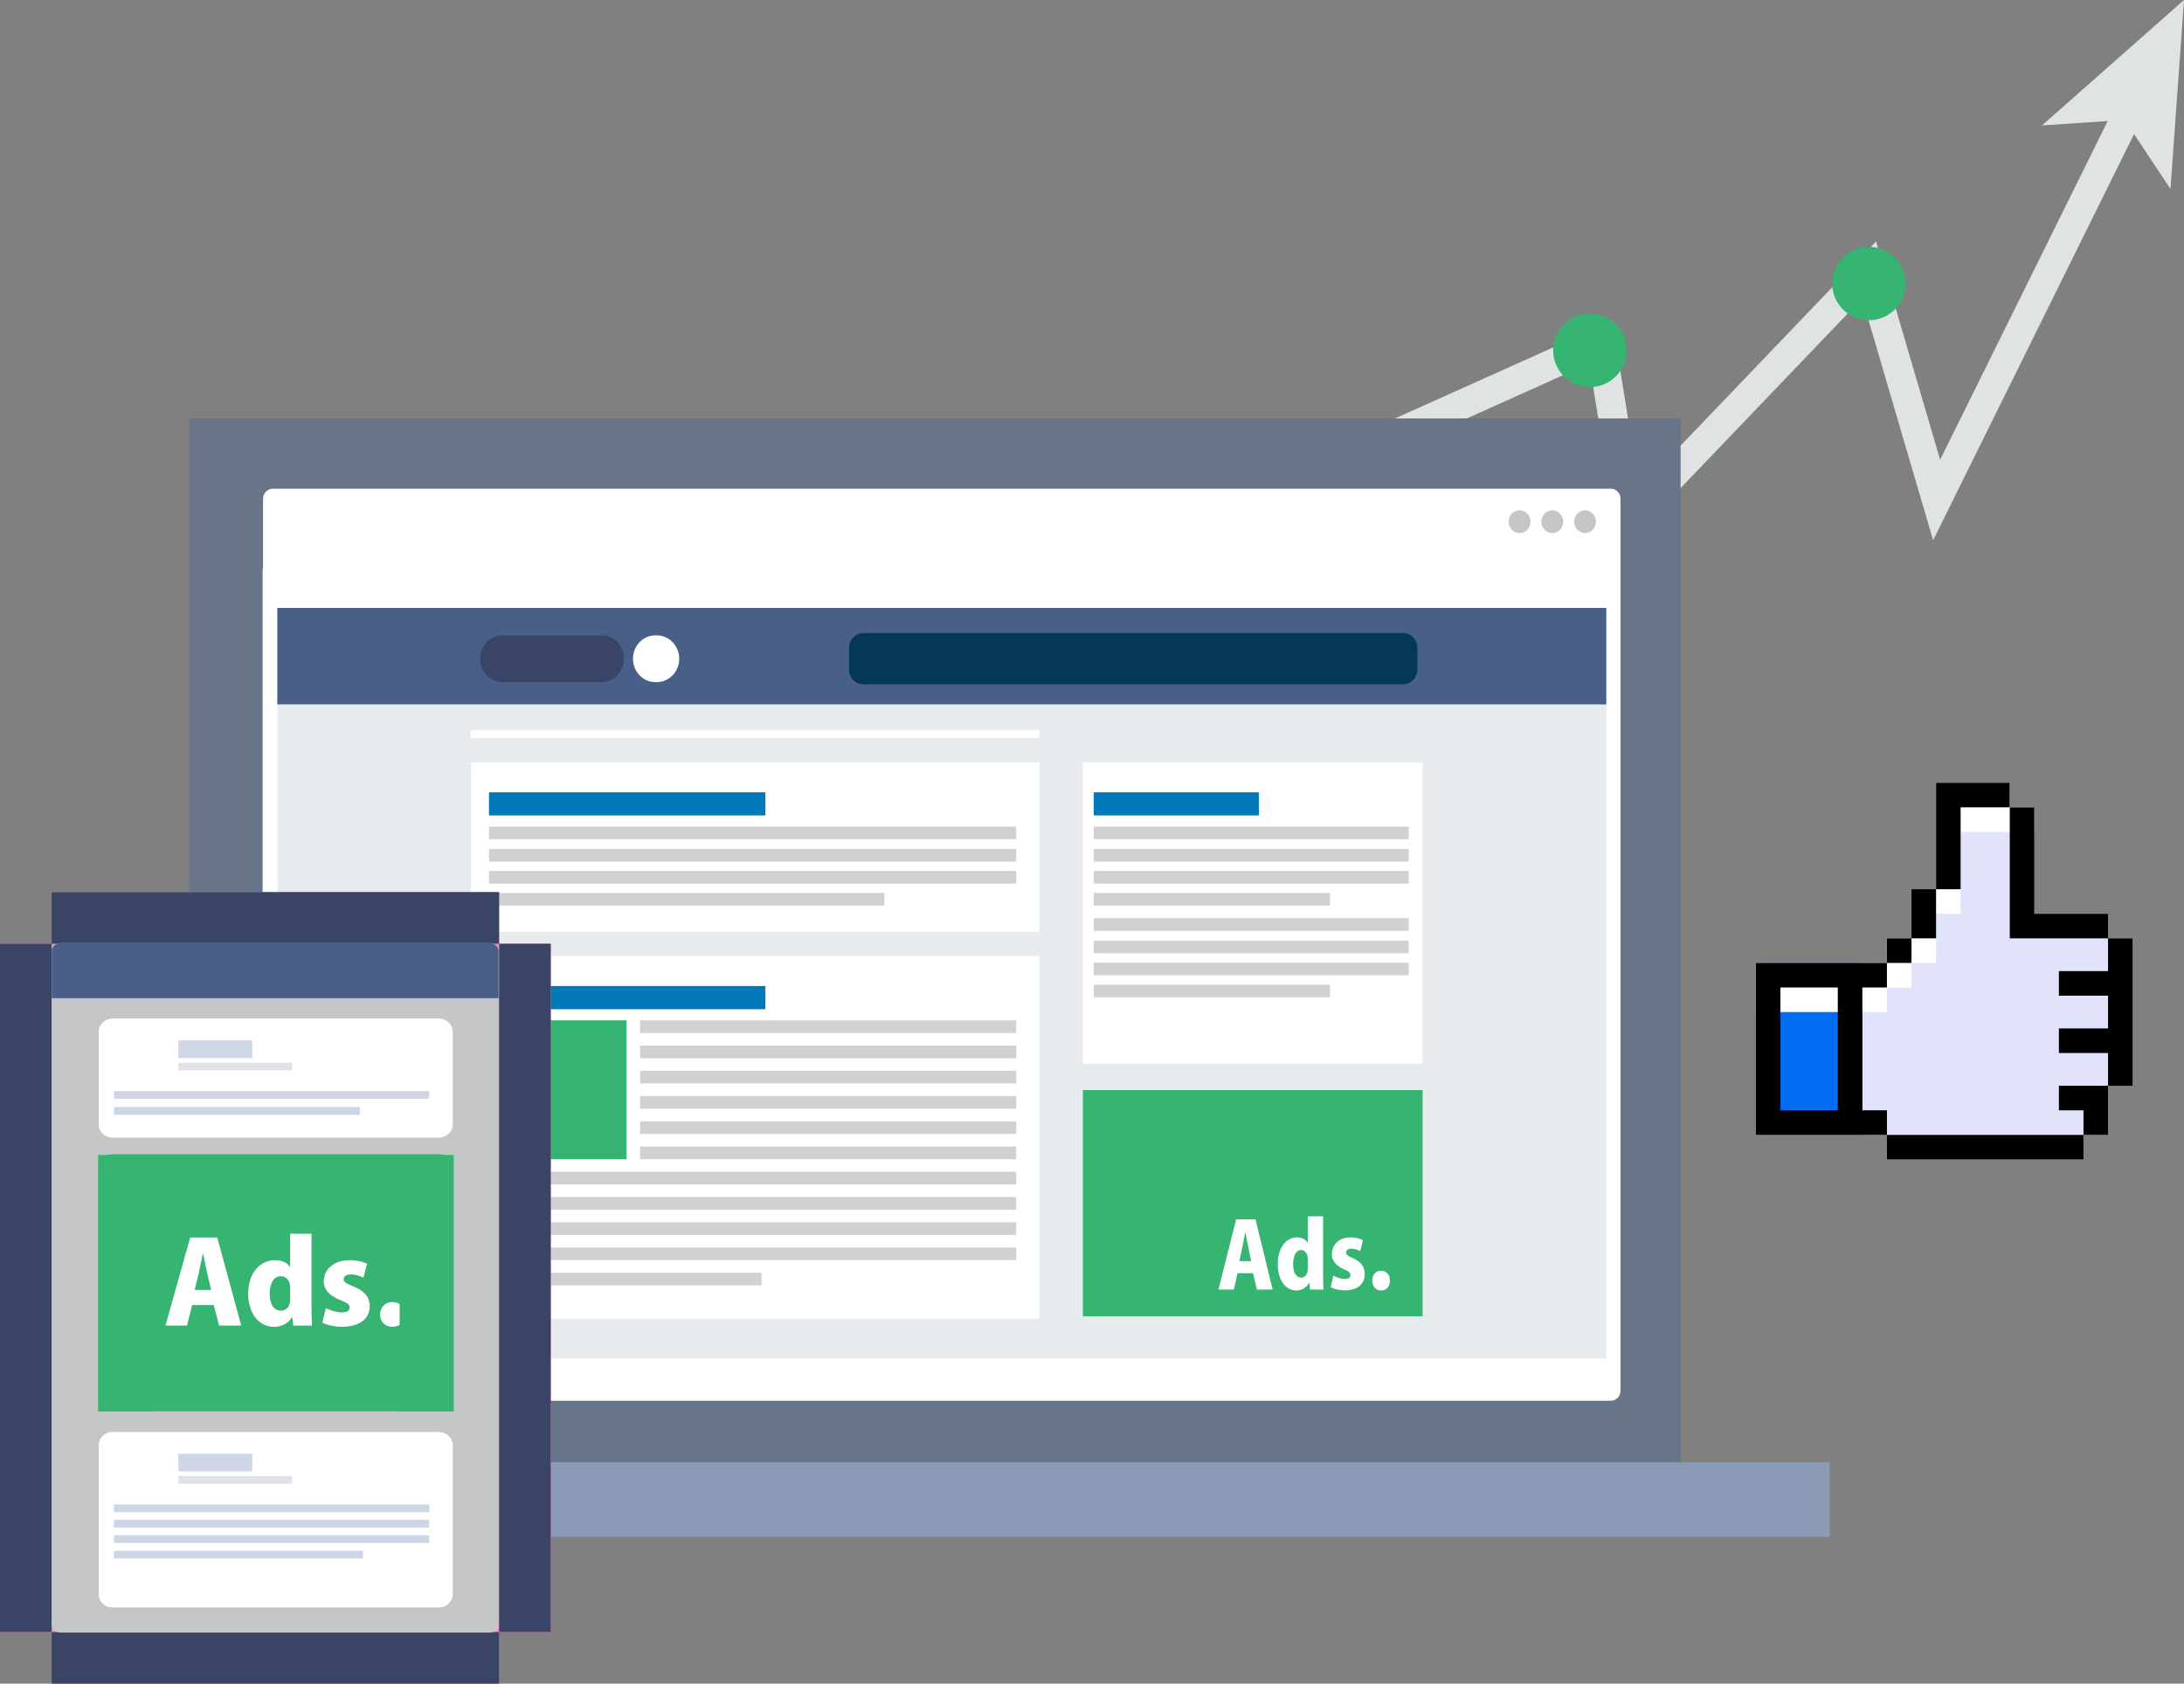 <svg xmlns="http://www.w3.org/2000/svg" id="Layer_1" viewBox="0 0 918.66 708.32"><rect x="0" y="0" width="918.66" height="708.32" fill="#808080" stroke="none"/><defs><style>.cls-1{fill:#f490c0;}.cls-2{fill:#f9f9fa;}.cls-3{fill:#0279b9;}.cls-4{fill:#004fac;}.cls-5{fill:#006df3;}.cls-6{fill:#687487;}.cls-7{fill:#e8ebee;}.cls-8,.cls-9{fill:#fff;}.cls-10{fill:#feae34;}.cls-11{fill:#0099db;}.cls-12{fill:#8b9bb5;}.cls-13{fill:#a1aaad;}.cls-14{fill:#ced5e5;}.cls-15{fill:#b2bdcc;}.cls-16{fill:#c0cbdc;}.cls-17,.cls-18{fill:#d0d1d3;}.cls-19{fill:#e0dcd3;}.cls-20{fill:#e0e3fa;}.cls-21{fill:#e0e2ea;}.cls-22{fill:#e0e3e4;}.cls-23{fill:#104e89;}.cls-24,.cls-25{fill:#35b472;}.cls-26,.cls-27{fill:#485f88;}.cls-28,.cls-29{fill:#3a4466;}.cls-29,.cls-27,.cls-30,.cls-25,.cls-31,.cls-18,.cls-32,.cls-9,.cls-33{fill-rule:evenodd;}.cls-30{fill:#4d4d4d;}.cls-31{fill:#c5c6c8;}.cls-32{fill:#f0afcf;}.cls-33{fill:#043854;}</style></defs><polygon class="cls-20" points="886.71 394.77 886.71 384.44 855.71 384.44 855.71 374.1 855.71 339.65 845.37 339.65 845.37 329.32 824.7 329.32 814.37 329.32 814.37 374.1 804.03 374.1 804.03 394.77 793.69 394.77 793.69 405.11 783.36 405.11 738.57 405.11 738.57 477.46 783.36 477.46 793.69 477.46 793.69 487.79 876.38 487.79 876.38 477.46 886.71 477.46 886.71 474.01 886.71 467.12 886.71 456.79 897.05 456.79 897.05 394.77 886.71 394.77"></polygon><polygon class="cls-5" points="738.58 405.11 738.57 405.11 738.57 415.44 738.58 415.44 738.58 467.12 738.57 467.12 738.57 477.46 783.36 477.46 783.36 405.11 738.58 405.11"></polygon><polygon class="cls-8" points="845.37 339.65 845.37 329.32 814.37 329.32 814.37 339.65 814.37 343.1 814.37 349.99 814.37 374.1 804.03 374.1 804.03 394.77 793.69 394.77 793.69 405.11 738.57 405.11 738.57 425.78 748.91 425.78 773.02 425.78 793.69 425.78 793.69 415.44 804.03 415.44 804.03 405.11 814.37 405.11 814.37 384.44 824.7 384.44 824.7 349.99 845.37 349.99 855.71 349.99 855.71 339.65 845.37 339.65"></polygon><polygon points="866.04 467.12 876.38 467.12 876.38 477.46 886.71 477.46 886.71 467.12 886.71 456.79 866.04 456.79 866.04 467.12"></polygon><rect x="804.03" y="374.1" width="10.34" height="20.67"></rect><rect x="793.69" y="394.77" width="10.34" height="10.34"></rect><rect x="793.69" y="477.46" width="82.68" height="10.34"></rect><path d="m783.36,467.12v-51.68h10.34v-10.34h-55.12v72.35h55.12v-10.34h-10.34Zm-34.45,0v-51.68h24.12v51.68h-24.12Z"></path><polygon points="824.7 339.65 845.37 339.65 845.37 329.32 824.7 329.32 814.37 329.32 814.37 374.1 824.7 374.1 824.7 339.65"></polygon><polygon points="886.71 394.77 886.71 408.55 866.04 408.55 866.04 418.89 886.71 418.89 886.71 432.67 866.04 432.67 866.04 443.01 886.71 443.01 886.71 456.79 897.05 456.79 897.05 394.77 886.71 394.77"></polygon><polygon points="845.37 394.77 855.71 394.77 886.71 394.77 886.71 384.44 855.71 384.44 855.71 339.65 845.37 339.65 845.37 384.44 845.37 394.77"></polygon><polygon class="cls-22" points="918.66 0 858.92 52.77 886.57 50.92 816.08 193.43 789.13 101.58 689.56 205.61 678.18 135 535.66 199 540.72 210.27 668.54 152.88 681.3 232.11 783.28 125.56 813.13 227.28 897.65 56.4 912.97 79.51 918.66 0"></polygon><circle class="cls-24" cx="668.77" cy="147.41" r="15.45"></circle><circle class="cls-24" cx="786.12" cy="119.27" r="15.45"></circle><rect class="cls-10" x="267.78" y="395.62" width="31.37" height="31.37"></rect><rect class="cls-10" x="393.25" y="332.89" width="31.37" height="31.37"></rect><rect class="cls-10" x="330.52" y="332.89" width="31.37" height="31.37"></rect><rect class="cls-10" x="267.78" y="332.89" width="31.37" height="31.37"></rect><path class="cls-19" d="m236.42,301.52v188.2h250.94v-188.2h-250.94Zm188.2,31.37v31.37h-31.37v-31.37h31.37Zm-62.73,0v31.37h-31.37v-31.37h31.37Zm-94.1,0h31.37v31.37h-31.37v-31.37Zm0,62.73h31.37v31.37h-31.37v-31.37Z"></path><path class="cls-6" d="m79.58,176.05v439.14h627.34V176.05H79.58Zm595.98,407.77H110.95V207.42h564.61v376.41Z"></path><rect class="cls-23" x="236.42" y="270.16" width="250.94" height="31.37"></rect><rect class="cls-15" x="142.31" y="364.26" width="31.37" height="31.37"></rect><polygon class="cls-15" points="518.72 332.89 518.72 521.09 393.25 521.09 393.25 552.46 612.82 552.46 612.82 332.89 518.72 332.89"></polygon><rect class="cls-15" x="142.31" y="301.52" width="31.37" height="31.37"></rect><rect class="cls-15" x="142.31" y="238.79" width="31.37" height="31.37"></rect><path class="cls-11" d="m110.95,207.42v376.41h564.61V207.42H110.95Zm31.37,31.37h31.37v31.37h-31.37v-31.37Zm0,62.73h31.37v31.37h-31.37v-31.37Zm0,62.73h31.37v31.37h-31.37v-31.37Zm250.94,188.2v-62.73h-156.84v-219.57h250.94v62.73h125.47v219.57h-219.57Z"></path><rect class="cls-12" x="16.85" y="615.19" width="752.81" height="31.37"></rect><polygon class="cls-12" points="518.72 521.09 518.72 332.89 487.35 332.89 487.35 489.73 393.25 489.73 393.25 521.09 518.72 521.09"></polygon><rect class="cls-16" x="110.37" y="239.32" width="565.79" height="344.96"></rect><circle class="cls-22" cx="157.92" cy="225.58" r="7.67"></circle><circle class="cls-22" cx="180.94" cy="225.58" r="7.67"></circle><circle class="cls-22" cx="203.95" cy="225.58" r="7.67"></circle><rect class="cls-13" x="174.91" y="258.46" width="434.01" height="9.86"></rect><rect class="cls-13" x="174.91" y="291.34" width="101.93" height="62.47"></rect><rect class="cls-13" x="293.27" y="294.63" width="170.98" height="9.86"></rect><rect class="cls-13" x="293.27" y="314.36" width="121.66" height="9.86"></rect><rect class="cls-13" x="293.27" y="337.37" width="101.93" height="9.86"></rect><rect class="cls-13" x="174.91" y="376.83" width="101.93" height="62.47"></rect><rect class="cls-13" x="293.27" y="380.12" width="170.98" height="9.86"></rect><rect class="cls-13" x="293.27" y="399.85" width="121.66" height="9.86"></rect><rect class="cls-13" x="293.27" y="422.86" width="101.93" height="9.86"></rect><rect class="cls-13" x="174.91" y="475.47" width="101.93" height="62.47"></rect><rect class="cls-13" x="293.27" y="478.76" width="170.98" height="9.86"></rect><rect class="cls-13" x="293.27" y="498.49" width="121.66" height="9.86"></rect><rect class="cls-13" x="293.27" y="521.5" width="101.93" height="9.86"></rect><rect class="cls-24" x="480.69" y="294.63" width="128.23" height="124.94"></rect><rect class="cls-24" x="480.69" y="439.3" width="42.74" height="36.17"></rect><rect class="cls-24" x="480.69" y="495.2" width="42.74" height="36.17"></rect><rect class="cls-13" x="533.3" y="445.88" width="75.62" height="6.58"></rect><rect class="cls-13" x="533.3" y="462.32" width="49.32" height="6.58"></rect><rect class="cls-13" x="533.3" y="498.49" width="75.62" height="6.58"></rect><rect class="cls-13" x="533.3" y="514.93" width="49.32" height="6.58"></rect><path class="cls-2" d="m521.29,334.47l-3.54,10.73h-4.56l11.59-34.12h5.32l11.65,34.12h-4.71l-3.64-10.73h-12.1Zm11.19-3.44l-3.34-9.82c-.76-2.23-1.27-4.25-1.77-6.23h-.1c-.5,2.03-1.06,4.1-1.72,6.17l-3.34,9.87h10.28Z"></path><path class="cls-2" d="m546.75,311.54c2.68-.4,5.87-.71,9.36-.71,6.33,0,10.84,1.46,13.82,4.25,3.04,2.79,4.81,6.74,4.81,12.25s-1.72,10.13-4.91,13.26c-3.19,3.19-8.45,4.91-15.08,4.91-3.14,0-5.77-.15-8-.4v-33.57Zm4.4,30.18c1.11.2,2.73.25,4.45.25,9.42,0,14.53-5.26,14.53-14.48.05-8.05-4.51-13.16-13.82-13.16-2.27,0-4,.21-5.16.46v26.94Z"></path><path class="cls-2" d="m497.5,371.81v14.28h16.5v-14.28h4.46v34.13h-4.46v-16h-16.5v16h-4.4v-34.13h4.4Z"></path><path class="cls-2" d="m543.76,389.94h-13.26v12.3h14.78v3.7h-19.19v-34.13h18.43v3.7h-14.02v10.79h13.26v3.64Z"></path><path class="cls-2" d="m551,372.27c2.23-.46,5.42-.71,8.45-.71,4.71,0,7.75.86,9.87,2.78,1.72,1.52,2.68,3.85,2.68,6.48,0,4.51-2.84,7.49-6.43,8.71v.15c2.63.91,4.2,3.34,5.01,6.88,1.11,4.76,1.92,8.05,2.63,9.37h-4.56c-.55-.96-1.31-3.9-2.28-8.15-1.01-4.71-2.84-6.48-6.83-6.63h-4.15v14.78h-4.41v-33.67Zm4.41,15.54h4.51c4.71,0,7.69-2.58,7.69-6.48,0-4.4-3.19-6.33-7.84-6.38-2.13,0-3.65.2-4.35.4v12.45Z"></path><path class="cls-2" d="m595.89,389.94h-13.26v12.3h14.78v3.7h-19.19v-34.13h18.43v3.7h-14.02v10.79h13.26v3.64Z"></path><path class="cls-32" d="m495.82,321.56c-7,.43-13-5.18-13.38-12.5-.38-7.32,4.98-13.57,11.98-13.97,6.96-.4,12.97,5.18,13.35,12.5.38,7.32-4.98,13.57-11.95,13.97h0Z"></path><path class="cls-32" d="m665.97,245.82c-7,.4-12.97-5.21-13.38-12.54-.38-7.29,4.98-13.57,11.98-13.97,7-.4,12.97,5.21,13.35,12.5.38,7.32-4.95,13.57-11.95,14.01h0Z"></path><path class="cls-32" d="m203,292.78c6.96-.4,12.97,5.18,13.35,12.5.38,7.32-4.95,13.57-11.95,14.01-7,.4-12.97-5.22-13.38-12.54-.38-7.32,4.98-13.57,11.98-13.97h0Z"></path><path class="cls-30" d="m210.57,555.25V233.75h-16.48c-6.26,0-11.37,5.35-11.37,11.9v297.73c0,6.52,5.11,11.87,11.37,11.87h16.48Z"></path><path class="cls-9" d="m677.6,589.32H114.71c-2.24,0-4.06-1.91-4.06-4.25V209.88c0-2.34,1.82-4.28,4.06-4.28h562.89c2.24,0,4.06,1.94,4.06,4.28v375.18c0,2.34-1.82,4.25-4.06,4.25h0Z"></path><rect class="cls-7" x="116.66" y="255.75" width="558.99" height="315.82"></rect><rect class="cls-26" x="116.66" y="255.75" width="558.99" height="40.58"></rect><path class="cls-33" d="m363.1,287.9h227.17c3.26,0,5.94-2.81,5.94-6.25v-9.03c0-3.44-2.68-6.25-5.94-6.25h-227.17c-3.29,0-5.97,2.81-5.97,6.25v9.03c0,3.44,2.68,6.25,5.97,6.25h0Z"></path><rect class="cls-8" x="198.08" y="307.12" width="239.09" height="3.41"></rect><rect class="cls-8" x="198.08" y="320.73" width="239.09" height="71.3"></rect><rect class="cls-8" x="198.08" y="402.22" width="239.09" height="152.63"></rect><rect class="cls-3" x="205.68" y="333.33" width="116.27" height="9.73"></rect><rect class="cls-3" x="205.68" y="414.83" width="116.27" height="9.76"></rect><path class="cls-18" d="m205.68,347.77h221.74v5.28h-221.74v-5.28Zm0,9.39h221.74v5.31h-221.74v-5.31Zm0,9.26h221.74v5.31h-221.74v-5.31Zm0,9.26h166.32v5.31h-166.32v-5.31Z"></path><rect class="cls-17" x="269.22" y="429.27" width="158.21" height="5.31"></rect><rect class="cls-17" x="269.22" y="439.9" width="158.21" height="5.31"></rect><rect class="cls-17" x="269.22" y="450.49" width="158.21" height="5.31"></rect><rect class="cls-17" x="269.22" y="461.12" width="158.21" height="5.31"></rect><rect class="cls-17" x="269.22" y="471.75" width="158.21" height="5.31"></rect><rect class="cls-17" x="269.22" y="482.38" width="158.21" height="5.32"></rect><rect class="cls-17" x="205.68" y="492.98" width="221.74" height="5.31"></rect><rect class="cls-17" x="205.68" y="503.61" width="221.74" height="5.32"></rect><rect class="cls-17" x="205.68" y="514.24" width="221.74" height="5.31"></rect><rect class="cls-17" x="205.68" y="524.87" width="221.74" height="5.28"></rect><rect class="cls-17" x="205.68" y="535.46" width="114.67" height="5.31"></rect><rect class="cls-24" x="205.68" y="429.27" width="57.88" height="58.43"></rect><rect class="cls-8" x="455.51" y="320.73" width="142.88" height="126.79"></rect><rect class="cls-3" x="460.07" y="333.33" width="69.48" height="9.73"></rect><path class="cls-18" d="m460.07,347.77h132.5v5.28h-132.5v-5.28Zm0,9.39h132.5v5.31h-132.5v-5.31Zm0,9.26h132.5v5.31h-132.5v-5.31Zm0,9.26h99.37v5.31h-99.37v-5.31Z"></path><path class="cls-18" d="m460.07,386.31h132.5v5.32h-132.5v-5.32Zm0,9.43h132.5v5.31h-132.5v-5.31Zm0,9.26h132.5v5.31h-132.5v-5.31Zm0,9.26h99.37v5.31h-99.37v-5.31Z"></path><rect class="cls-24" x="455.51" y="458.58" width="142.88" height="95.2"></rect><path class="cls-31" d="m666.74,224.29c2.52,0,4.57-2.17,4.57-4.81s-2.04-4.81-4.57-4.81-4.6,2.17-4.6,4.81,2.04,4.81,4.6,4.81h0Z"></path><path class="cls-31" d="m652.94,224.29c2.55,0,4.6-2.17,4.6-4.81s-2.04-4.81-4.6-4.81-4.6,2.17-4.6,4.81,2.08,4.81,4.6,4.81h0Z"></path><path class="cls-31" d="m639.17,224.29c2.56,0,4.6-2.17,4.6-4.81s-2.04-4.81-4.6-4.81-4.6,2.17-4.6,4.81,2.08,4.81,4.6,4.81h0Z"></path><path class="cls-29" d="m253.09,286.97h-41.78c-5.17,0-9.39-4.41-9.39-9.83h0c0-5.42,4.22-9.83,9.39-9.83h41.78c5.17,0,9.39,4.41,9.39,9.83h0c0,5.41-4.22,9.83-9.39,9.83h0Z"></path><path class="cls-9" d="m276.31,286.97h-.67c-5.17,0-9.39-4.41-9.39-9.83h0c0-5.42,4.22-9.83,9.39-9.83h.67c5.17,0,9.39,4.41,9.39,9.83h0c0,5.41-4.22,9.83-9.39,9.83h0Z"></path><path class="cls-9" d="m528.11,512.97h-8.15l-7.44,29.55h6.48l1.53-6.89h6.52l1.63,6.89h6.64l-7.22-29.55Zm-6.8,17.58l1.28-5.95c.35-1.67.83-4.38,1.18-6.18h.06c.38,1.81.86,4.45,1.21,6.18l1.25,5.95h-4.98Zm35.23-18.85h-6.45v11.1h-.1c-.7-1.3-2.27-2.24-4.47-2.24-4.25,0-8.05,3.98-8.05,11.3,0,6.32,3.07,11.06,7.76,11.06,2.2,0,4.31-1.17,5.4-3.21h.13l.29,2.81h5.62c-.06-1.74-.13-4.21-.13-6.59v-24.23Zm-6.45,22.06c0,2.94-1.6,3.74-2.81,3.74-1.95,0-3.35-1.97-3.35-5.65,0-3.28,1.05-5.95,3.39-5.95,1.12,0,2.78.9,2.78,3.88v3.98Zm23.19-12.03c-1.25-.64-3.07-1.17-5.18-1.17-4.82,0-7.89,3.08-7.89,7.12,0,2.2,1.21,4.61,5.14,6.35,2.08.87,2.68,1.4,2.68,2.44s-.77,1.6-2.4,1.6-3.74-.77-4.76-1.4l-1.12,4.81c1.31.83,3.61,1.4,5.91,1.4,5.21,0,8.4-2.57,8.4-6.99-.03-2.77-1.37-4.98-4.95-6.55-2.27-.97-2.87-1.5-2.87-2.41s.73-1.6,2.14-1.6,2.94.57,3.8,1.07l1.09-4.68Zm7.63,21.19c2.24,0,3.74-1.67,3.74-4.18s-1.57-4.14-3.74-4.14-3.71,1.74-3.71,4.14,1.5,4.18,3.71,4.18h0Z"></path><polygon class="cls-1" points="209.94 397.03 209.94 375.32 21.72 375.32 21.72 397.03 0 397.03 0 686.61 21.72 686.61 21.72 708.32 209.94 708.32 209.94 686.61 231.66 686.61 231.66 397.03 209.94 397.03"></polygon><rect class="cls-4" x="43.44" y="418.75" width="144.79" height="202.7"></rect><rect class="cls-8" x="43.44" y="462.19" width="43.44" height="21.72"></rect><rect class="cls-8" x="86.87" y="418.75" width="21.72" height="43.44"></rect><rect class="cls-8" x="79.63" y="578.02" width="21.72" height="43.44"></rect><rect class="cls-8" x="101.35" y="556.3" width="21.72" height="21.72"></rect><rect class="cls-8" x="144.79" y="512.86" width="43.44" height="21.72"></rect><rect class="cls-8" x="123.07" y="534.58" width="21.72" height="21.72"></rect><rect class="cls-28" y="397.03" width="21.72" height="289.57"></rect><rect class="cls-28" x="209.94" y="397.03" width="21.72" height="289.57"></rect><rect class="cls-28" x="21.72" y="375.32" width="188.22" height="21.72"></rect><path d="m43.44,418.75v202.7h144.79v-202.7H43.44Zm123.07,180.98h-101.35v-159.26h101.35v159.26h0Z"></path><rect class="cls-28" x="21.72" y="686.61" width="188.22" height="21.72"></rect><rect x="101.35" y="643.17" width="28.96" height="21.72"></rect><path class="cls-31" d="m25.4,396.78h180.66c2.01,0,3.67,1.56,3.67,3.45v283.2c0,1.89-1.66,3.42-3.67,3.42H25.4c-2.01,0-3.64-1.53-3.64-3.42v-283.2c0-1.89,1.63-3.45,3.64-3.45h0Z"></path><path class="cls-27" d="m25.4,396.78h180.66c2.01,0,3.67,1.56,3.67,3.45v19.72H21.76v-19.72c0-1.89,1.63-3.45,3.64-3.45h0Z"></path><path class="cls-9" d="m184.51,428.52H47.42c-3.26,0-5.91,2.52-5.91,5.59v38.94c0,3.07,2.65,5.56,5.91,5.56h137.1c3.23,0,5.91-2.49,5.91-5.56v-38.94c0-3.07-2.68-5.59-5.91-5.59h0Z"></path><rect class="cls-14" x="75.05" y="437.69" width="31.07" height="7.42"></rect><rect class="cls-21" x="75.05" y="447.08" width="47.84" height="3.23"></rect><rect class="cls-14" x="47.91" y="459.03" width="132.64" height="3.23"></rect><rect class="cls-14" x="47.91" y="465.74" width="103.52" height="3.26"></rect><path class="cls-9" d="m184.51,602.45H47.42c-3.26,0-5.91,2.49-5.91,5.56v62.72c0,3.07,2.65,5.56,5.91,5.56h137.1c3.23,0,5.91-2.49,5.91-5.56v-62.72c0-3.07-2.68-5.56-5.91-5.56h0Z"></path><rect class="cls-14" x="75.05" y="611.6" width="31.07" height="7.42"></rect><rect class="cls-21" x="75.05" y="620.99" width="47.84" height="3.26"></rect><rect class="cls-14" x="47.91" y="632.93" width="132.64" height="3.26"></rect><rect class="cls-14" x="47.91" y="639.42" width="132.64" height="3.26"></rect><rect class="cls-14" x="47.91" y="645.91" width="132.64" height="3.26"></rect><rect class="cls-14" x="47.91" y="652.4" width="104.77" height="3.26"></rect><path class="cls-25" d="m184.51,485.59H47.42c-3.26,0-5.91,2.49-5.91,5.56v97.03c0,3.07,2.65,5.56,5.91,5.56h137.1c3.23,0,5.91-2.49,5.91-5.56v-97.03c0-3.07-2.68-5.56-5.91-5.56h0Z"></path><path class="cls-9" d="m91.36,520.62h-11.36l-10.4,37.05h9.06l2.16-8.63h9.06l2.3,8.63h9.29l-10.1-37.05Zm-9.46,22.05l1.78-7.42c.47-2.11,1.11-5.5,1.63-7.78h.09c.52,2.27,1.19,5.56,1.69,7.78l1.75,7.42h-6.93Zm49.12-23.63h-8.97v13.91h-.15c-.99-1.64-3.17-2.79-6.23-2.79-5.97,0-11.27,5.01-11.27,14.16,0,7.94,4.28,13.89,10.86,13.89,3.06,0,6.03-1.48,7.54-4.03h.15l.41,3.5h7.86c-.12-2.16-.2-5.26-.2-8.24v-30.4Zm-8.97,27.66c0,3.7-2.24,4.71-3.93,4.71-2.74,0-4.69-2.44-4.69-7.09,0-4.08,1.49-7.42,4.75-7.42,1.51,0,3.87,1.1,3.87,4.82v4.98Zm32.35-15.09c-1.72-.77-4.28-1.45-7.22-1.45-6.73,0-11.01,3.86-11.01,8.93,0,2.79,1.66,5.81,7.16,7.97,2.91,1.1,3.73,1.75,3.73,3.07s-1.08,2-3.32,2-5.24-.96-6.67-1.78l-1.51,6.05c1.83,1.04,5.04,1.78,8.24,1.78,7.25,0,11.74-3.23,11.74-8.79-.06-3.45-1.95-6.22-6.93-8.19-3.17-1.23-4.05-1.92-4.05-3.01,0-1.21,1.02-2.03,3.03-2.03s4.08.74,5.3,1.34l1.51-5.89Zm10.66,26.59c3.12,0,5.21-2.11,5.21-5.2s-2.21-5.23-5.21-5.23-5.18,2.19-5.18,5.23,2.07,5.2,5.18,5.2h0Z"></path><rect class="cls-24" x="41.28" y="485.88" width="22.76" height="107.97"></rect><rect class="cls-24" x="168.1" y="485.88" width="22.76" height="107.97"></rect></svg>